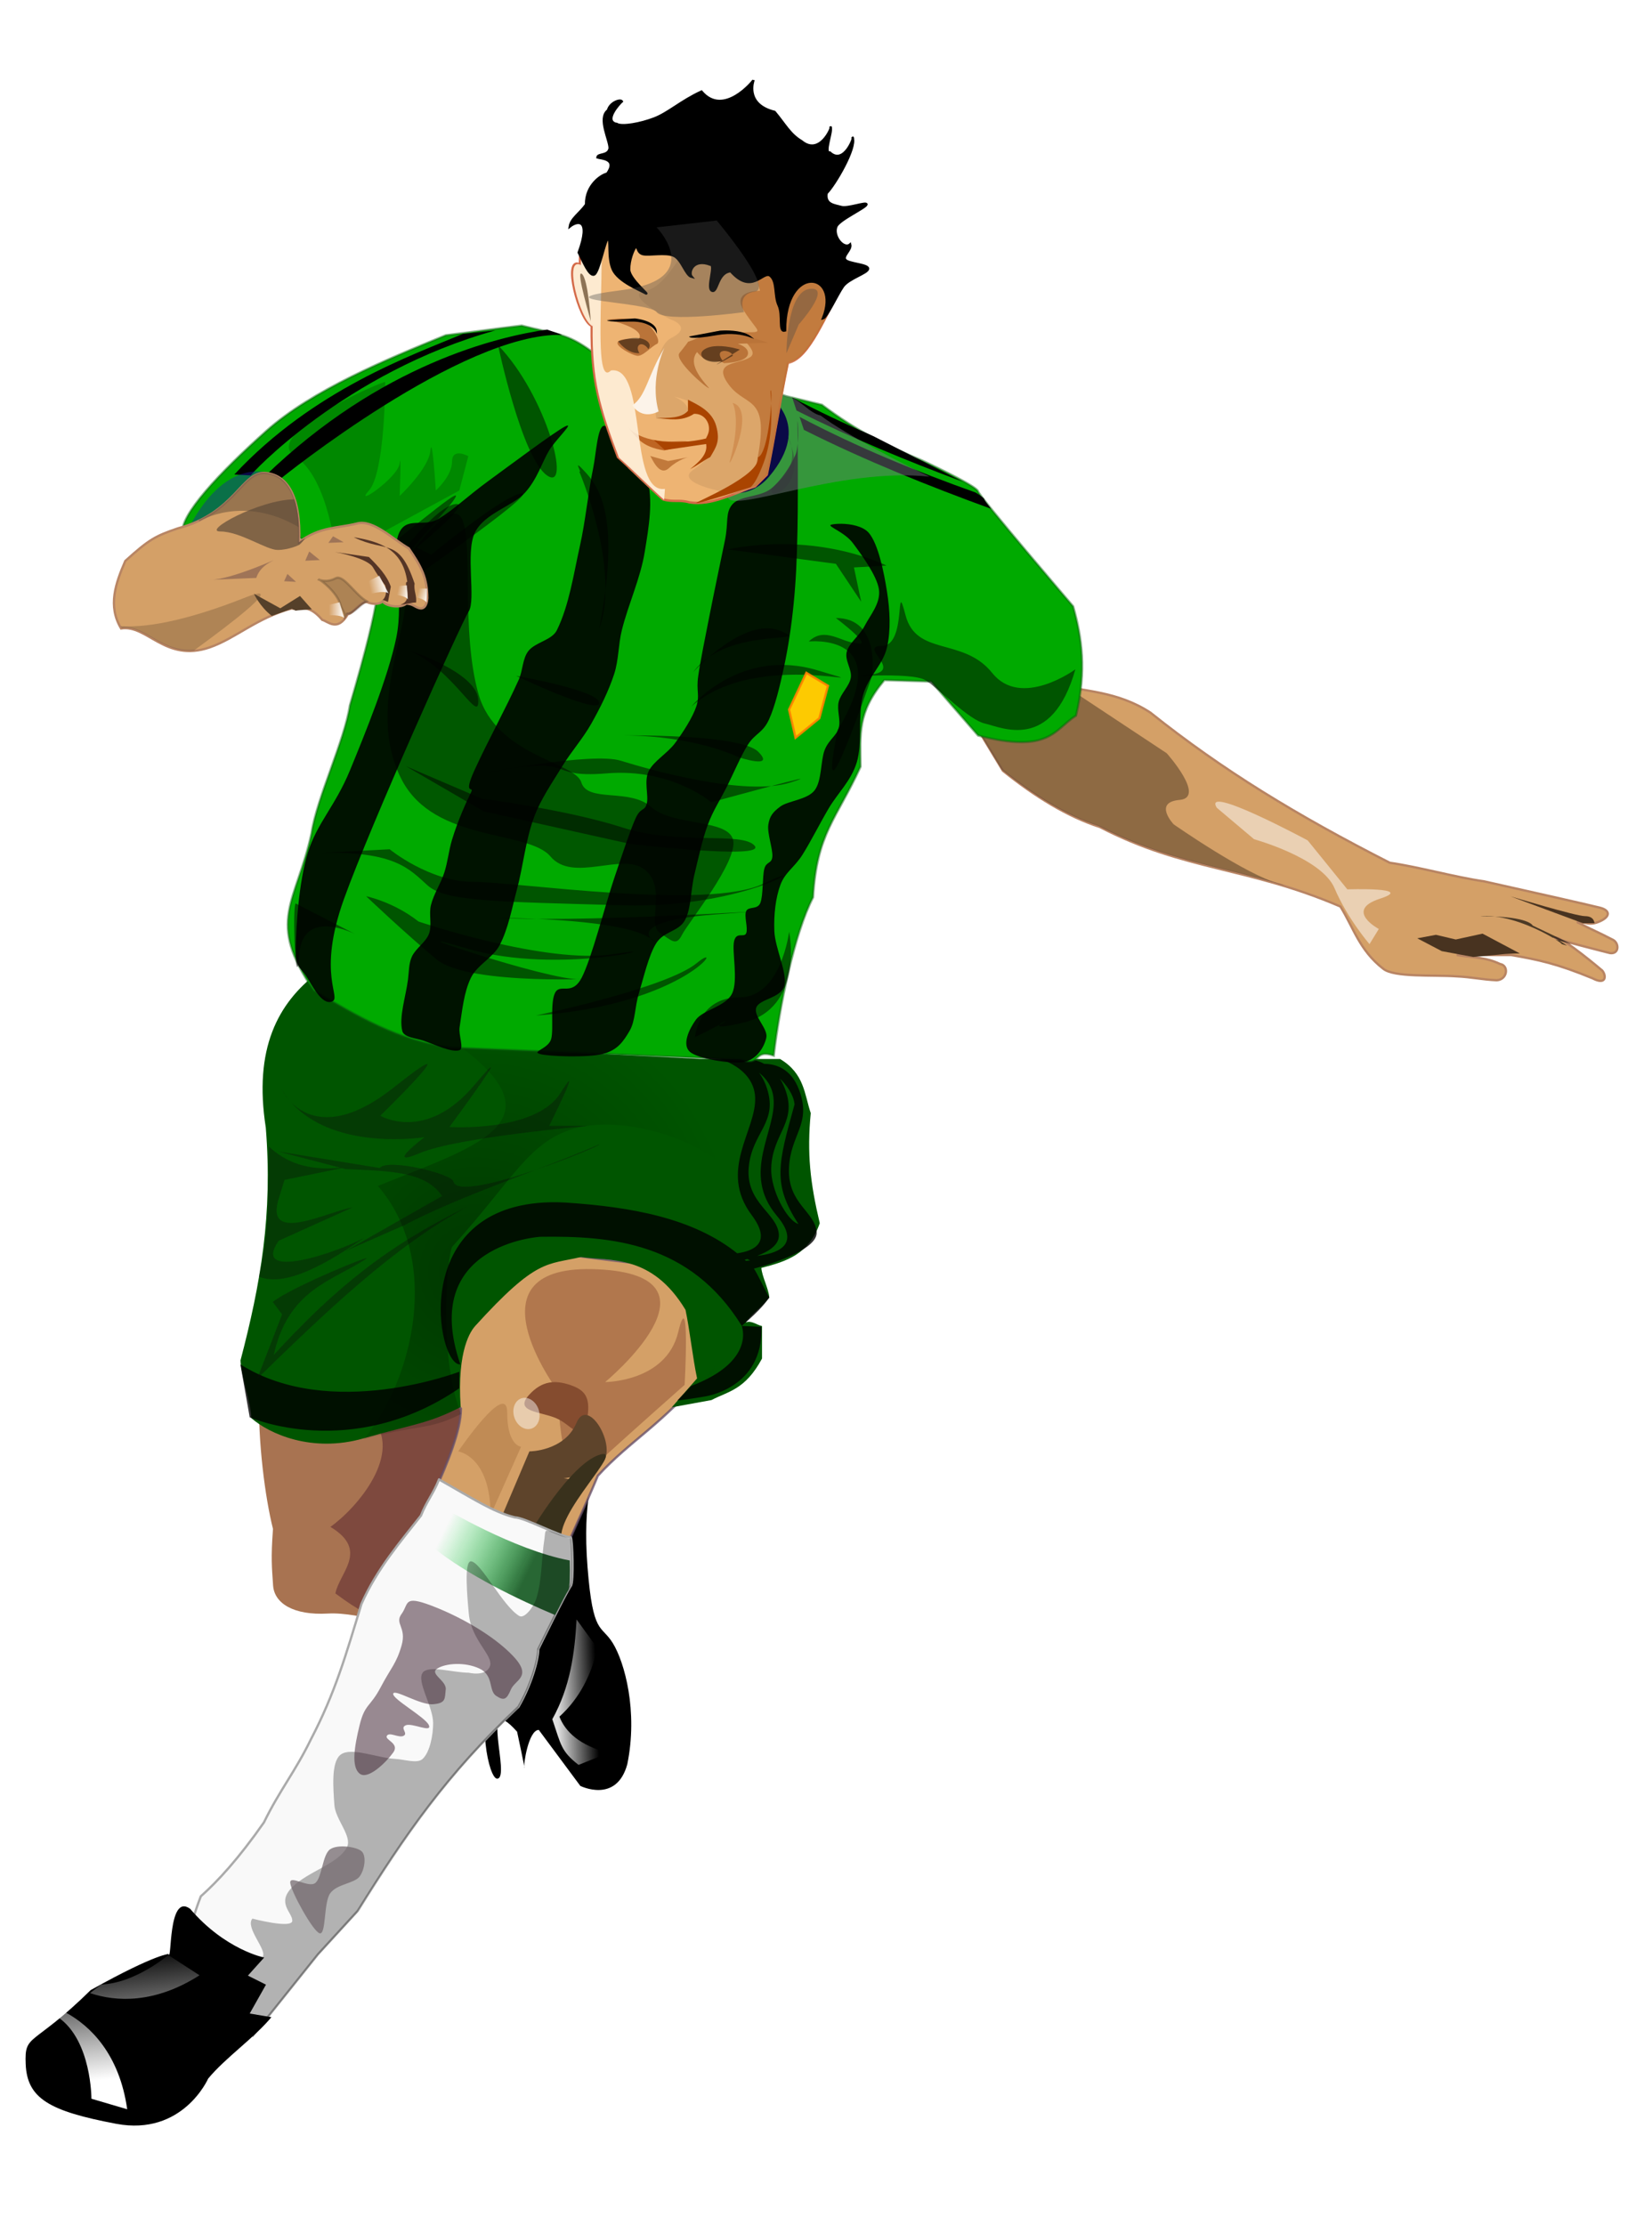 <?xml version="1.0" encoding="UTF-8" standalone="no"?>
<!-- Created with Inkscape (http://www.inkscape.org/) -->
<svg xmlns:inkscape="http://www.inkscape.org/namespaces/inkscape" xmlns:rdf="http://www.w3.org/1999/02/22-rdf-syntax-ns#" xmlns="http://www.w3.org/2000/svg" xmlns:sodipodi="http://sodipodi.sourceforge.net/DTD/sodipodi-0.dtd" xmlns:ns1="http://sozi.baierouge.fr" xmlns:cc="http://creativecommons.org/ns#" xmlns:xlink="http://www.w3.org/1999/xlink" xmlns:dc="http://purl.org/dc/elements/1.1/" id="svg2" version="1.0" viewBox="0 0 331.4 446.39" inkscape:version="0.91 r13725">
  <defs id="defs4">
    <linearGradient id="linearGradient3422">
      <stop id="stop3424" style="stop-color:#ffffff;stop-opacity:.823" offset="0"/>
      <stop id="stop3426" style="stop-color:#ffffff;stop-opacity:0" offset="1"/>
    </linearGradient>
    <filter id="filter4192" height="1.226" width="1.264" color-interpolation-filters="sRGB" y="-.113" x="-.132">
      <feGaussianBlur id="feGaussianBlur4194" stdDeviation="4.521"/>
    </filter>
    <filter id="filter9120" color-interpolation-filters="sRGB">
      <feGaussianBlur id="feGaussianBlur9122" stdDeviation="6.692"/>
    </filter>
    <filter id="filter11175" color-interpolation-filters="sRGB">
      <feGaussianBlur id="feGaussianBlur11177" stdDeviation="2.073"/>
    </filter>
    <filter id="filter6482" height="1.281" width="1.215" color-interpolation-filters="sRGB" y="-.14" x="-.107">
      <feGaussianBlur id="feGaussianBlur6484" stdDeviation="1.243"/>
    </filter>
    <filter id="filter6486" height="1.218" width="1.273" color-interpolation-filters="sRGB" y="-.109" x="-.137">
      <feGaussianBlur id="feGaussianBlur6488" stdDeviation="3.988"/>
    </filter>
    <filter id="filter6546" height="1.2" width="1.245" color-interpolation-filters="sRGB" y="-.1" x="-.122">
      <feGaussianBlur id="feGaussianBlur6548" stdDeviation="2.29"/>
    </filter>
    <filter id="filter6582" height="1.206" width="1.265" color-interpolation-filters="sRGB" y="-.103" x="-.132">
      <feGaussianBlur id="feGaussianBlur6584" stdDeviation="1.848"/>
    </filter>
    <filter id="filter6622" height="1.172" width="1.305" color-interpolation-filters="sRGB" y="-.086" x="-.153">
      <feGaussianBlur id="feGaussianBlur6624" stdDeviation="1.74"/>
    </filter>
    <filter id="filter6736" height="1.341" width="1.407" color-interpolation-filters="sRGB" y="-.17" x="-.203">
      <feGaussianBlur id="feGaussianBlur6738" stdDeviation="0.967"/>
    </filter>
    <filter id="filter4241" color-interpolation-filters="sRGB">
      <feGaussianBlur id="feGaussianBlur4243" stdDeviation="2.158"/>
    </filter>
    <filter id="filter4334" color-interpolation-filters="sRGB">
      <feGaussianBlur id="feGaussianBlur4336" stdDeviation="3.132"/>
    </filter>
    <filter id="filter4494" height="1.333" width="1.39" color-interpolation-filters="sRGB" y="-.167" x="-.195">
      <feGaussianBlur id="feGaussianBlur4496" stdDeviation="2.628"/>
    </filter>
    <filter id="filter4725" color-interpolation-filters="sRGB">
      <feGaussianBlur id="feGaussianBlur4727" stdDeviation="4.09"/>
    </filter>
    <filter id="filter4785" height="1.218" width="1.129" color-interpolation-filters="sRGB" y="-.109" x="-.065">
      <feGaussianBlur id="feGaussianBlur4787" stdDeviation="2.525"/>
    </filter>
    <filter id="filter4813" height="1.258" width="1.252" color-interpolation-filters="sRGB" y="-.129" x="-.126">
      <feGaussianBlur id="feGaussianBlur4815" stdDeviation="4.102"/>
    </filter>
    <filter id="filter6225" height="1.28" width="1.114" color-interpolation-filters="sRGB" y="-.14" x="-.057">
      <feGaussianBlur id="feGaussianBlur6227" stdDeviation="1.451"/>
    </filter>
    <filter id="filter3350" color-interpolation-filters="sRGB">
      <feGaussianBlur id="feGaussianBlur3352" stdDeviation="0.439"/>
    </filter>
    <filter id="filter3385" height="1.255" width="1.146" color-interpolation-filters="sRGB" y="-.128" x="-.073">
      <feGaussianBlur id="feGaussianBlur3387" stdDeviation="1.171"/>
    </filter>
    <filter id="filter3346" color-interpolation-filters="sRGB">
      <feGaussianBlur id="feGaussianBlur3348" stdDeviation="0.445"/>
    </filter>
    <filter id="filter3416" height="1.462" width="1.187" color-interpolation-filters="sRGB" y="-.231" x="-0.094">
      <feGaussianBlur id="feGaussianBlur3418" stdDeviation="0.71"/>
    </filter>
    <filter id="filter3507" height="1.297" width="1.101" color-interpolation-filters="sRGB" y="-.149" x="-.05">
      <feGaussianBlur id="feGaussianBlur3509" stdDeviation="1.228"/>
    </filter>
    <filter id="filter3583" color-interpolation-filters="sRGB">
      <feGaussianBlur id="feGaussianBlur3585" stdDeviation="5.549"/>
    </filter>
    <filter id="filter3908" height="1.626" width="1.142" color-interpolation-filters="sRGB" y="-.313" x="-.071">
      <feGaussianBlur id="feGaussianBlur3910" stdDeviation="1.323"/>
    </filter>
    <filter id="filter3950" height="1.216" width="1.069" color-interpolation-filters="sRGB" y="-.108" x="-.034">
      <feGaussianBlur id="feGaussianBlur3952" stdDeviation="0.524"/>
    </filter>
    <filter id="filter4013" color-interpolation-filters="sRGB">
      <feGaussianBlur id="feGaussianBlur4015" stdDeviation="2.203"/>
    </filter>
    <filter id="filter4043" color-interpolation-filters="sRGB">
      <feGaussianBlur id="feGaussianBlur4045" stdDeviation="2.17"/>
    </filter>
    <filter id="filter4466" height="1.282" width="1.417" color-interpolation-filters="sRGB" y="-.141" x="-.208">
      <feGaussianBlur id="feGaussianBlur4468" stdDeviation="1.55"/>
    </filter>
    <filter id="filter3437" color-interpolation-filters="sRGB">
      <feGaussianBlur id="feGaussianBlur3439" stdDeviation="0.574"/>
    </filter>
    <filter id="filter3467" height="1.098" width="1.467" color-interpolation-filters="sRGB" y="-.049" x="-.233">
      <feGaussianBlur id="feGaussianBlur3469" stdDeviation="0.515"/>
    </filter>
    <filter id="filter3513" height="1.138" width="1.425" color-interpolation-filters="sRGB" y="-.069" x="-.213">
      <feGaussianBlur id="feGaussianBlur3515" stdDeviation="3.427"/>
    </filter>
    <filter id="filter3547" height="1.141" width="1.642" color-interpolation-filters="sRGB" y="-.071" x="-.321">
      <feGaussianBlur id="feGaussianBlur3549" stdDeviation="0.598"/>
    </filter>
    <filter id="filter3584" color-interpolation-filters="sRGB">
      <feGaussianBlur id="feGaussianBlur3586" stdDeviation="0.959"/>
    </filter>
    <filter id="filter3682" height="1.521" width="1.236" color-interpolation-filters="sRGB" y="-.261" x="-.118">
      <feGaussianBlur id="feGaussianBlur3684" stdDeviation="0.776"/>
    </filter>
    <filter id="filter3710" height="1.144" width="1.311" color-interpolation-filters="sRGB" y="-.072" x="-.156">
      <feGaussianBlur id="feGaussianBlur3712" stdDeviation="3.331"/>
    </filter>
    <filter id="filter3723" color-interpolation-filters="sRGB">
      <feGaussianBlur id="feGaussianBlur3725" stdDeviation="1.744"/>
    </filter>
    <filter id="filter3736" color-interpolation-filters="sRGB">
      <feGaussianBlur id="feGaussianBlur3738" stdDeviation="2.138"/>
    </filter>
    <filter id="filter4822" height="2.224" width="1.825" color-interpolation-filters="sRGB" y="-.612" x="-.412">
      <feGaussianBlur id="feGaussianBlur4824" stdDeviation="14.244"/>
    </filter>
    <filter id="filter4918" height="1.247" width="1.049" color-interpolation-filters="sRGB" y="-.123" x="-.024">
      <feGaussianBlur id="feGaussianBlur4920" stdDeviation="0.519"/>
    </filter>
    <filter id="filter5435" height="1.277" width="1.199" color-interpolation-filters="sRGB" y="-.139" x="-.1">
      <feGaussianBlur id="feGaussianBlur5437" stdDeviation="3.071"/>
    </filter>
    <linearGradient id="linearGradient5737" y2="764.63" gradientUnits="userSpaceOnUse" x2="281.91" y1="765.28" x1="264.45">
      <stop id="stop4185" style="stop-color:#ffffff;stop-opacity:.875" offset="0"/>
      <stop id="stop4187" style="stop-color:#ffffff;stop-opacity:0" offset="1"/>
    </linearGradient>
    <linearGradient id="linearGradient5741" y2="868.88" gradientUnits="userSpaceOnUse" x2="59.904" y1="923.34" x1="66.24">
      <stop id="stop4428" style="stop-color:#ffffff" offset="0"/>
      <stop id="stop4430" style="stop-color:#ffffff;stop-opacity:0" offset="1"/>
    </linearGradient>
    <radialGradient id="radialGradient5743" gradientUnits="userSpaceOnUse" cy="572.42" cx="241.06" gradientTransform="matrix(1.11 .326 -.346 1.179 158.36 -182.58)" r="99.346">
      <stop id="stop11182" style="stop-color:#000000" offset="0"/>
      <stop id="stop11184" style="stop-color:#000000;stop-opacity:0" offset="1"/>
    </radialGradient>
    <linearGradient id="linearGradient5745" y2="278.55" xlink:href="#linearGradient3422" gradientUnits="userSpaceOnUse" x2="198.03" y1="279.38" x1="202.09"/>
    <linearGradient id="linearGradient5747" y2="278.55" xlink:href="#linearGradient3422" gradientUnits="userSpaceOnUse" x2="198.03" gradientTransform="matrix(1.331 -.547 .566 1.286 -235.27 27.464)" y1="279.38" x1="202.09"/>
    <linearGradient id="linearGradient5749" y2="278.55" xlink:href="#linearGradient3422" gradientUnits="userSpaceOnUse" x2="198.03" gradientTransform="matrix(1.287 -.202 .249 1.126 -156.13 13.409)" y1="279.38" x1="202.09"/>
    <linearGradient id="linearGradient5751" y2="278.55" xlink:href="#linearGradient3422" gradientUnits="userSpaceOnUse" x2="198.03" gradientTransform="matrix(.995 .101 -.101 .995 37.78 -17.605)" y1="279.38" x1="202.09"/>
    <linearGradient id="linearGradient4182" y2="683.72" gradientUnits="userSpaceOnUse" x2="215.2" gradientTransform="matrix(.461 0 0 .461 -10.068 -8.379)" y1="701.66" x1="252.07">
      <stop id="stop4447" style="stop-color:#286734" offset="0"/>
      <stop id="stop4449" style="stop-color:#00de2f;stop-opacity:0" offset="1"/>
    </linearGradient>
  </defs>
  <g id="g4047" style="fill-rule:evenodd" transform="matrix(.461 0 0 .461 -10.068 -8.379)">
    <path id="path3170" style="stroke:#b88463;stroke-width:1px;fill:#d4a067" d="m478.52 315.59c14.63 3.49 29.26 3.11 43.89 12.66 31.55 25.16 63.65 44.69 104.19 65.35 12.1 1.69 28.87 6.38 40.97 8.07 17.72 3.94 46.32 10.41 50.49 11.48 4.49 1.15 4.6 3.86 0 5.91-4.59 2.05-5.76 0.33-9.98 0.33 6.47 3.38 9.26 4.42 15.73 7.79 2.66 1.46 2.65 6.26-1.38 5.72 0 0-27.01-6.75-23.63-6.75 3.37 0 20.25 14.34 20.25 14.34 1.85 2.19 1.82 6.57-4.22 3.38-15.49-6.39-23.63-8.09-35.44-10.13h-23.64c8.38 1.27 12.8 1.04 18.8 3.89 3.99 0.63 3.31 6.79-1.39 7.09-6.47-0.28-10.94-1.41-17.41-1.69-10.26-0.73-27.41 0.55-32.07-3.38-10.28-7.98-12.88-17.88-18.56-27.01-40.71-17.48-67.58-15.41-104.65-34.6-14.07-4.54-28.14-13.18-42.2-24.47-6.47-10.69-12.94-21.38-19.41-32.07 13.22-1.97 26.44-3.94 39.66-5.91z"/>
    <path id="path3825" style="opacity:.7;fill:#120e09" d="m668.92 416.74c-1-0.02-1.98 0.03-2.94 0.12 2.39-0.01 4.49 0.04 6.41 0.13-1.17-0.14-2.33-0.24-3.47-0.25zm3.47 0.25c9.6 1.13 19.65 5.99 25.06 9.18 0.65 0.07 1.69 0.56 2.97 1.32 1.43 0.42 3.18 0.88 5.09 1.4-5.56-2.66-11.15-5.3-16.72-7.97 0 0-1.15-3.26-16.4-3.93zm28.03 10.5c-0.65-0.19-1.27-0.38-1.75-0.53 1.75 1.09 2.81 1.87 2.81 2.06 0.75 0.21 1.5 0.44 2.25 0.65-1.2-0.84-2.32-1.6-3.31-2.18z"/>
    <path id="path3830" style="filter:url(#filter3908);fill:#483320" d="m683.21 433.06-16.23-8.62-11.67 2.54-8.62-2.03-8.12 1.52 10.65 5.58 13.7 2.54 11.16-1.02s3.55-0.51 9.13-0.51z"/>
    <path id="path3912" style="filter:url(#filter3950);fill:#483320" d="m710.59 419.88-31.44-11.67s28.4 8.62 32.46 8.62 4.06 3.05 4.06 3.05h-5.08z"/>
    <path id="path3956" style="opacity:.7;filter:url(#filter4013);fill:#483320" d="m465.16 317.13c-8.7 1.29-17.42 2.61-26.12 3.9 0.03 0.63 0.03 0.62 0.06 1.35 6.22 10.27 12.47 20.53 18.69 30.81 14.06 11.29 28.12 19.92 42.19 24.47 29.31 15.17 52.28 17.08 80.72 25.84-0.61-0.31-1.27-0.57-1.97-0.75-14.21-3.55-46.16-25.87-46.16-25.87s-9.1-9.62 2.56-10.63c11.67-1.01-5.59-20.31-5.59-20.31l-39.06-25.85-25.32-2.96z"/>
    <path id="path4017" style="filter:url(#filter4043);fill-opacity:.5;fill:#ffffff" d="m551.33 369.66 16.23 13.7s29.42 8.11 35 21.3 15.22 24.35 15.22 24.35l4.05-6.6s-15.21-8.11 0.51-13.18c15.72-5.08-14.2-4.06-14.2-4.06l-17.25-21.3s-46.15-24.86-39.56-14.21z"/>
  </g>
  <g id="g7103" style="fill-rule:evenodd" transform="matrix(.461 0 0 .461 -10.068 -8.379)">
    <path id="path3173" style="fill:#a87351" d="m134.55 624.78c-0.49 21 2.64 44.99 6.08 58.69-0.96 12.82-0.48 16.64 0.04 24.55s9.01 13.11 23.84 12.27c14.83-0.83 33.56 8.18 56.49 4.13 10.46-32.72 20.48-78.19 30.93-110.91-18.21-7.08-36.43-14.16-54.64-21.25-20.91 11.14-41.82 21.39-62.74 32.52z"/>
    <path id="path3176" style="filter:url(#filter4192);fill-opacity:.444;fill:#491527" d="m183.7 635.31c13.78 15.13-6.24 38.85-18.09 47.27 17.01 10.2 3.85 19.96 2.18 28.96 23.01 16.95 12.15 3.21 17.21 3.79 0 0 25.97 0 25.97-1.46s30.06-93.66 28.6-93.66-60.4 4.66-60.4 6.12 12.41 6.94 4.53 8.98z"/>
  </g>
  <g id="g5835" style="fill-rule:evenodd" transform="matrix(.461 0 0 .461 -10.068 -8.379)">
    <path id="path2197" d="m274.37 795.29s15.72 7.86 20.44-9.44c4.72-23.08-1.18-44.37-6.29-52.67s-8.65-3.14-11.01-33.02c-2.35-29.87 3.15-41.66 3.15-41.66l-44.03 90.41c-7.79 17.18-2.03 43.43 1.58 43.23 6.13-0.32-8.23-39.31 8.64-20.44 0 0 3.63 16.85 3.15 15.73-0.49-1.12 1.82-16.51 6.29-16.51l18.08 24.37z"/>
    <path id="path3212" style="fill:url(#linearGradient5737)" d="m286.56 780.97c-12.64-3.48-18.61-9.12-21.29-15.81 8.51-7.73 13.86-17.8 16.5-29.89-3.01-4.13-6.02-8.26-9.02-12.39-0.85 14.73-2.75 29.35-10.58 43.39 3.83 11.2 3.71 13.83 11.43 19.88 4.32-1.72 8.64-3.45 12.96-5.18z"/>
  </g>
  <g id="g6745" transform="matrix(.461 0 0 .461 -10.068 -8.379)">
    <path id="path9730" style="fill-rule:evenodd;stroke:#654e6a;stroke-width:1px;stroke-opacity:.758;fill:#d4a067" d="m211.32 666.5c5.14-11.66 11.05-25.62 11.11-35.36-5.59-4.96-2.58-25.05 1.42-43.88 16.76-11.26 21.74-13.09 38.5-24.36 15.98 3.15 37.43 4.46 53.41 7.61 6.29 14.92 11.43 26.53 12.85 45.11-18.39 22.4-32.48 29.26-46.62 44.71-5.5 13.36-14.14 31.43-19.64 44.79-17.02-8.91-34.01-29.72-51.03-38.62z"/>
    <path id="path5435" style="filter:url(#filter6486);fill-rule:evenodd;fill:#a26843;fill-opacity:.708" d="m264.67 623.58s-41.83-55.91 17.29-53.09c59.13 2.81 3.22 49.07 3.22 49.07s26.55 0 31.78-21.72 2.81 22.93 2.81 22.93-20.51 18.1-38.21 34.19-16.49-30.98-16.89-31.38z"/>
    <path id="path5439" style="filter:url(#filter6622);fill-rule:evenodd;fill:#c08b55" d="m235.31 677.48 13.27-29.76s-6.03-0.41-6.03-14.89-21.32 16.9-21.32 16.9 14.08 2.01 14.08 27.75z"/>
    <path id="path5432" style="filter:url(#filter6482);fill:#854c2f" d="m276.77 632.54c0 10.11-5.13 4.32-12.79 4.32s-18.12 4.68-14.75-4.84c2.74-7.76 7.78-10.33 14.84-10.85 7.63-0.57 10.47 2.21 12.7 11.37z" transform="matrix(.921 .389 -.389 .921 268.44 -53.967)"/>
    <path id="path5430" style="filter:url(#filter6546);fill-rule:evenodd;fill:#5e442b" d="m240.94 676.27 11.26-26.54s15.28 0 20.51-12.47 19.31 12.87 10.06 18.5-15.69 5.63-15.69 5.63 14.48 1.61 3.22 7.24-19.71 20.11-19.71 20.11l-9.65-12.47z"/>
    <path id="path5437" style="filter:url(#filter6582);fill-rule:evenodd;fill:#39311c" d="m252.03 686.3c0.5-1.64 18-30.96 30.57-35.06 12.57-4.11-20.2 25.9-16.27 38.05 3.92 12.15-14.97-3.75-14.3-2.99z"/>
    <path id="path6658" style="opacity:.676;filter:url(#filter6736);fill:#ffffff" d="m256.44 633.05a5.545 6.931 0 1 1 -11.09 0 5.545 6.931 0 1 1 11.09 0z" transform="matrix(.948 -.319 .319 .948 -188.86 113.13)"/>
  </g>
  <path id="path9728" style="fill-rule:evenodd;stroke:#aaaaaa;stroke-width:.461px;fill:#f9f9f9" d="m88.069 296.78c-1.087 2.778-2.534 4.464-3.621 7.242-3.861 4.948-8.809 10.619-11.946 17.738-3.091 10.159-5.28 17.871-10.136 27.15-3.156 6.496-6.243 10.159-9.412 16.65-5.128 7.33-9.251 11.794-12.67 14.84-1.327 3.382-1.93 6.035-3.257 9.412 4.589 6.155 9.173 12.31 13.757 18.461 4.345-5.427 8.689-10.859 13.034-16.286 2.654-2.898 5.307-5.796 7.961-8.689 9.62-15.411 17.848-27.394 32.218-40.907 2.534-4.345 3.981-9.412 3.981-11.582 0 0 5.639-11.518 6.519-12.67 0.622-0.825 0.318-9.454 0-9.772-1.93 0-9.293-3.985-11.223-3.985-4.446-1.119-8.339-3.736-15.204-7.602z"/>
  <path id="path4439" style="fill-rule:evenodd;fill:url(#linearGradient4182)" d="m89.027 302.49-2.304 7.804c7.09 5.727 17.401 10.629 24.621 13.679 1.179-2.322 2.29-4.473 2.635-4.925 0.355-0.47 0.392-3.46 0.313-6.017-11.205-2.106-25.266-10.541-25.266-10.541z"/>
  <path id="path4268" style="filter:url(#filter4334);fill-rule:evenodd;fill-opacity:.287" d="m259.82 684.19c-0.92-0.14-0.85 2.17-1.03 3.31-1.39 8.81-1.02 18.4-3.66 26.54-1.02 3.14-4.99 8.66-7.31 7.31-7.13-4.14-16.78-23.61-21.03-23.78-3.07-0.13-1.63 15.32-0.94 22.87 1.05 11.5 10.98 18.27 9.16 22.85-1.83 4.57-9.16 2.75-9.16 2.75-6.7 0-17.65-3.46-20.09 0-2.73 3.85 4.56 14.68 4.56 21.93 0 5.25-1.4 12.57-4.56 15.57-2.33 2.19-7.95 0.2-11.91 0-7.94-0.41-19.2-5.32-23.78-1.85-4.25 3.22-3.21 14.74-2.72 21.94 0.42 6.22 7.87 13.63 5.47 18.31-3.7 7.22-16.9 10.53-23.78 17.38-6.99 6.94 0 10.96 0 14.62s-17.38-0.9-17.38-0.9c-3.19 3.88 6.16 13.31 4.6 16.43-3.63 7.27-14.7 13.45-15.57 20.22-0.63 4.92 7.38 9.9 11.07 14.85 9.42-11.79 18.85-23.59 28.28-35.38 5.76-6.29 11.52-12.56 17.28-18.84 20.88-33.45 38.75-59.46 69.94-88.78 5.5-9.43 8.65-20.45 8.65-25.16 0 0 12.23-25 14.13-27.5 1.35-1.79 0.69-20.53 0-21.22-1.83 0-6.46-2.87-10.22-3.47z" transform="matrix(.461 0 0 .461 -10.068 -8.379)"/>
  <path id="path4191" style="filter:url(#filter4241);fill-rule:evenodd;fill:#331625;fill-opacity:.489" d="m244.15 753.35c1.82-4.34 9.6-5.48 0.91-14.63-8.69-9.14-23.55-17.37-35.66-21.94-12.12-4.58-9.6-0.69-12.8 3.65-3.2 4.35 2.28 5.72 0 13.72-2.29 8-4.58 9.6-9.15 18.29-4.57 8.68-6.86 7.08-9.14 16.46-2.29 9.37-3.66 18.06 0 21.03s11.66-5.03 14.63-9.15c2.97-4.11-3.89-5.48-2.74-7.31 1.14-1.83 5.25 1.14 7.31 0s-1.83-3.43 0.92-4.57c2.74-1.15 11.43 3.43 10.05 0-1.37-3.43-16-11.43-15.54-13.72 0.46-2.28 11.66 5.03 17.37 4.57 5.72-0.45 5.03-2.51 5.49-6.4 0.46-3.88-7.32-6.86-3.66-9.14 3.66-2.29 11.89-2.97 18.29 0s3.89 9.6 7.31 11.89c3.43 2.28 4.58 1.6 6.41-2.75z" transform="matrix(.461 0 0 .461 -10.068 -8.379)"/>
  <path id="path4343" style="filter:url(#filter4494);fill-rule:evenodd;fill:#73686e;fill-opacity:.742" d="m160.93 859.42c-2.89-0.76-12.49-18.28-12.8-21.94-0.3-3.66 8.08 2.44 10.98 0 2.89-2.44 3.04-12.35 6.4-14.63 3.35-2.29 11.58-1.07 13.71 0.91 2.14 1.98 1.37 7.93-0.91 10.97-2.29 3.05-9.91 3.2-12.8 7.32-2.9 4.11-1.68 18.14-4.58 17.37z" transform="matrix(.461 0 0 .461 -10.068 -8.379)"/>
  <g id="g4264" style="fill-rule:evenodd" transform="matrix(.461 0 0 .461 -10.068 -8.379)">
    <path id="path4141" d="m33.019 916.36c0.637 14.93 10.22 20.44 39.308 25.94 29.083 5.5 40.093-19.65 40.093-19.65 7.6-9.18 19.92-17.56 27.52-26.73-3.15-0.53-6.29-1.05-9.44-1.58 2.36-4.19 4.72-8.38 7.08-12.57l-7.86-3.93c2.35-2.63 4.71-5.25 7.07-7.87-0.03 0.03-17.08-3.43-32.23-21.22-9.732-7.08-7.867 23.83-9.435 19.65 0.525 0.11-4.595-0.6-33.805 15.72-25.502 25.09-28.883 18.62-28.301 32.24z"/>
    <path id="path4415" style="fill:url(#linearGradient5741)" d="m95.031 868.88s-14.324 12.31-29.219 12.81l-4.781 3.75c11.325 3.83 28.212 4.66 47.629-7.75l-13.629-8.81zm-44.687 24.96-2.938 2.32c14.285 10.15 14.219 35.25 14.219 35.25l15.563 4.59c-3.391-24.12-16.175-36.43-26.844-42.16z"/>
  </g>
  <path id="path9751" style="fill-rule:evenodd;fill:#005500" d="m63.817 195.06c-8.132 6.164-12.955 15.342-10.5 31.131 1.396 17.401-1.004 31.19-5.068 46.698 0.12 3.257 2.05 8.325 2.17 11.582 3.584 3.147 12.158 7.03 22.488 4.068 10.334-2.962 12.868-2.907 19.507-6.284-0.783-11.642 2.138-15.383 2.893-16.245 12.425-13.688 14.379-12.223 21.239-13.858 5.842 0.875 14.19-0.64 20.972 10.601 0.843 3.981 1.47 9.772 2.317 13.752-1.691 1.93-3.382 3.861-5.068 5.791 2.654-0.479 5.307-0.963 7.961-1.447 3.377-1.774 6.759-2.032 10.136-8.325v-6.514c-1.087-0.244-2.17-1.207-3.257-0.723 1.087-1.691 3.621-3.382 4.704-5.068-0.12-1.691-1.46-4.188-1.58-5.879 5.188-1.327 9.564-2.787 11.716-8.966-1.917-8.086-2.585-13.997-1.806-22.082-1.281-3.81-1.272-7.947-6.155-10.859h-15.927c-16.051-0.843-32.098-1.686-48.145-2.534-9.532-4.948-19.064-9.892-28.597-14.84z"/>
  <path id="path8080" style="opacity:.807;fill-rule:evenodd;fill:#000000" d="m144.73 211.74c-1.198-0.018-2.032 0.147-2.101 0.143 0 0 8.556 1.622 8.855 8.238 0.299 6.616-7.45 14.586-0.691 23.625 4.105 5.492 0.53 7.183-2.912 7.662-8.841-7.077-21.188-9.306-34.508-10.182-1.004-0.051-1.967-0.074-2.893-0.055-28.772 0.548-22.833 32.927-18.129 32.522-8.325-24.146 16.024-25.597 16.024-25.597 14.324-0.212 30.109 1.159 40.429 17.87 4.079-3.516 4.702-4.645 5.55-5.686-0.479-0.599-2.612-5.241-3.132-5.793 1.949-0.511 12.937-3.584 12.601-7.358-0.373-4.128-5.745-5.653-5.556-12.61 0.184-6.961 4.635-8.924 2.041-15.881-1.635-4.395-4.819-5.22-6.998-5.238-1.788-0.958-3.695-1.152-5.137-1.11-1.244-0.415-2.465-0.534-3.442-0.548zm7.546 3.455c1.456 1.152 2.654 2.783 2.893 5.068 0.682 6.588-6.593 14.996 0.673 23.625 5.091 6.04-0.276 7.625-3.958 8.035 2.313-0.862 4.46-2.198 4.363-4.22-0.203-4.331-6.694-6.303-6.045-13.545 0.645-7.242 6.206-8.975 3.455-16.415-0.378-1.009-0.848-1.843-1.382-2.548zm4.202 1.179c1.101 1.092 2.727 3.098 2.911 5.167-3.336 12.021-4.443 15.941 0.768 23.985-2.333-0.694-5.586-6.877-5.448-11.184 0.226-7.266 5.685-9.302 2.502-16.567-0.221-0.511-0.47-0.977-0.733-1.401zm-6.538 36.185 0.521 0.272c-0.332 0.046-0.544 0.069-0.806 0.101-0.087-0.083-0.17-0.166-0.263-0.244 0.189-0.046 0.355-0.078 0.548-0.129zm-1.155 13.424s2.943 7.087-10.16 12.044c-0.935 1.023-1.875 2.022-2.751 2.921 2.474-0.276 5.4-0.792 5.4-0.792s11.886-1.508 11.471-13.997zm-100.56 7.709 1.871 10.624s20.391 8.952 42.04-5.828v-3.326s-25.8 9.979-43.911-1.47z"/>
  <path id="path8076" style="opacity:0.59;filter:url(#filter11175);fill-rule:evenodd;fill:#0c0c0c" d="m207.53 481.19c-1.13 0.18-5.28 2.97-14.28 10.12-24.74 19.66-38.52 12.77-44.72 6.53 19.03 21.51 58.03 15.16 58.03 15.16s-18.24 13.81-1.97 6.91c16.27-6.91 73.47-11.82 73.47-11.82h-17.25s15.75-31.56 4.91-14.31c-10.85 17.26-48.31 14.78-48.31 14.78s32.04-43.36 10.84-18.22c-21.2 25.15-40.91 13.32-40.91 13.32s23.59-23.03 20.19-22.47zm-63.09 11.12s1.1 2.27 3.47 4.85c-1.26-1.49-2.42-3.09-3.47-4.85zm138.4 23.72c-9.05 3.93-18.42 7.55-27.81 11.16 14.48-4.92 27.83-10.56 27.81-11.16zm-27.81 11.16c-16.67 5.66-34.81 10.35-35.87 5.09-0.68-3.35-28.62-10.22-32.1-5.87-14.76-2.41-29.52-4.81-44.28-7.22 9.07 2.37 18.15 4.75 27.22 7.12-14.49 1.42-23.96-2.52-31.19-9.28-0.29 18.88 0.35 37.78-4.34 56.66 12.27 5.08 31.84-7.24 45.84-16.88-12.4 6.67-49.39 18.96-37.19 1.25 10.72-4.83 21.44-9.66 32.16-14.5-10.72 1.69-38.46 16.42-32.16-3.78 0.85-2.73 1.7-5.45 2.54-8.19 8.33-1.7 16.64-3.42 24.96-5.12 0.52 0.13 1.03 0.27 1.54 0.41 16.66 0.86 34.63 0.43 42.03 11.74-14.01 7.99-28.03 15.96-42.03 23.94 8.58-3.76 17.16-7.54 25.75-11.31 17.29-9.02 37.25-16.42 57.12-24.06zm-29.56 15.93c-34.98 16.97-57.93 35.62-84.5 64.63 6.32-28.47 25.32-32.07 39.78-41.56 6.04-3.57-31.96 11.89-40.22 18.5l4.06 5.43-10.84 28c29.81-29.02 59.57-57.71 91.72-75z" transform="matrix(.461 0 0 .461 -10.068 -8.379)"/>
  <path id="path9078" style="opacity:.589;filter:url(#filter9120);fill-rule:evenodd;fill:url(#radialGradient5743)" d="m186.27 534.22c27.85 32.21 15.39 84.51-6.17 110.25 22.43-6.43 27.93-3.66 42.34-11-10.31-26.49-5.67-71-3.77-72.84 26.97-29.71 33.46-46.51 54.57-51.77 21.53-5.36 60.96 5.48 75.68 29.88 14.25 26.02-8.84 71.91-24.61 82.26-3.67 4.19-6.28 5.73-9.94 9.92 5.76-1.04 11.52-2.09 17.28-3.14 7.33-3.85 14.67-4.41 22-18.07v-14.14c-2.36-0.53-4.71-2.62-7.07-1.57 2.36-3.67 7.86-7.34 10.21-11-0.26-3.67-3.17-9.09-3.43-12.76 11.26-2.88 20.76-6.05 25.43-19.46-4.16-17.55-5.61-30.38-3.92-47.93-2.78-8.27-2.76-17.25-13.36-23.57h-34.57c-34.84-1.83-69.67-3.66-104.5-5.5 44.07 33.12 4.96 43.71-36.17 60.44z" transform="matrix(.461 0 0 .461 -10.068 -8.379)"/>
  <path id="path9757" style="fill-rule:evenodd;stroke:#0a600e;stroke-width:.463px;stroke-opacity:0.47;fill:#00aa00" d="m36.643 107.05c-0.742-3.607 7.515-12.316 16.742-20.556 9.226-8.24 24.162-14.382 36.048-19.247 4.838-0.567 10.363-1.366 15.205-1.933 7.109 1.806 8.901 1.424 14.061 5.178 13.098 4.368 25.968 4.634 39.067 8.997 2.373 0.571 4.745 1.138 7.118 1.709 7.242 5.501 13.66 8.528 19.931 11.103 0 0 11.103 5.128 11.389 6.266 0.286 1.138 19.078 23.063 19.078 23.063 1.728 6.155 2.741 12.845 0.571 21.925-4.354 2.727-5.169 7.703-19.65 3.985-3.133-3.607-6.261-7.215-9.394-10.822-3.133-0.092-6.266-0.189-9.399-0.281-5.482 6.547-4.809 10.815-4.781 17.366-4.843 10.557-8.779 13.367-9.521 26.207-3.759 7.21-6.752 21.915-7.89 31.751-4.142-1.41-2.451 2.213-6.593 0.803-19.359-0.811-38.718-1.626-58.078-2.437-10.495-1.221-19.018-6.39-27.597-11.444-9.693-14.01-3.493-17.54-0.453-31.555 1.046-7.021 6.644-18.6 7.69-25.625 13.264-45.047-1.261-17.19 0.162-20.32-14.116-24.898-15.324-9.71-33.714-14.13z"/>
  <path id="path4651" style="filter:url(#filter4813);fill-rule:evenodd;fill-opacity:.202" d="m189.46 184.44s0 39.31-7.07 47.17c-7.08 7.86 12.58-5.5 13.36-11.79 0.79-6.29 0 14.15 0 14.15s12.58-11.79 13.37-19.65c0.78-7.86 2.36 17.29 2.36 17.29s7.07-6.29 7.07-12.58c0-6.28 7.08-2.35 7.08-2.35l-3.93 14.93-53.46 29.09s-3.15-34.59-18.08-44.02c-14.94-9.44 38.52-33.02 39.3-32.24z" transform="matrix(.461 0 0 .461 -10.068 -8.379)"/>
  <path id="path4653" style="filter:url(#filter4785);fill-rule:evenodd;fill-opacity:.5" d="m489.78 309.44s-23.59 17.3-36.17 1.58c-12.58-15.73-33.02-7.08-37.73-25.16-4.72-18.08 0.78 13.36-10.22 13.36-11.01 0 10.22 11.01-5.51 12.58-15.72 1.57 18.09-1.57 24.38 2.36 6.28 3.93 18.86 17.3 25.94 18.87 7.07 1.57 29.09 12.58 39.31-23.59z" transform="matrix(.461 0 0 .461 -10.068 -8.379)"/>
  <path id="path4817" style="fill-rule:evenodd;fill:#000000;fill-opacity:.888" d="m159.99 84.469c-0.01 0.032-0.023 0.207-0.014 0.576 0.018 0.668 0.032 2.082 0.046 3.861 0.161-1.967 0.028-4.225-0.032-4.437zm-46.113 0.894c-0.083-0.009-0.235 0.046-0.488 0.17-2.018 1.009-11.099 7.795-15.333 10.887-4.239 3.091-7.067 5.856-10.094 7.671-3.027 1.82-6.648-0.742-8.062 3.225-1.41 3.971 1.212 12.711-0.401 20.576-1.617 7.869-6.33 19.428-9.288 26.62-2.958 7.196-6.648 10.629-8.463 16.544-1.82 5.916-2.354 14.858-2.423 18.958-0.065 4.105 0.806 3.847 2.018 5.662 1.212 1.815 3.156 6.031 5.243 5.238 2.082-0.788-3.11-5.211 2.414-20.576 5.529-15.36 23.547-55.383 25.026-57.686 1.479-2.304-0.673-11.771 1.207-15.738 1.884-3.967 7.593-5.321 10.08-8.076 2.488-2.755 3.492-6.247 4.838-8.468 1.175-1.94 4.312-4.957 3.727-5.008zm7.284 0.055c-1.304 0.115-1.589 5.667-2.156 8.427-1.073 5.192-1.52 10.527-2.681 15.706-1.267 5.676-2.156 11.873-4.607 16.858-0.995 2.036-4.363 2.409-5.74 4.206-1.175 1.525-1.087 3.907-1.917 5.745-2.746 6.077-6.035 11.937-8.813 18.009-2.548 5.579 0.005 3.059-0.76 4.593-0.769 1.53-2.617 5.515-3.833 9.574-0.636 2.133-0.839 4.395-1.525 6.505-0.719 2.23-2.115 4.262-2.677 6.51-0.461 1.838 0.249 4.017-0.387 5.745-0.64 1.723-2.667 2.916-3.442 4.607-0.631 1.373-0.581 3.05-0.779 4.593-0.442 3.437-1.843 7.51-1.138 10.334 0.313 1.258 2.746 1.433 4.206 1.917 2.368 0.792 5.777 2.469 7.284 1.917 0.921-0.341-0.24-3.087 0-4.593 0.53-3.345 0.839-6.994 2.29-9.965 1.23-2.52 4.432-3.994 5.745-6.505 1.751-3.363 2.446-7.376 3.455-11.117 1.29-4.81 1.728-9.905 3.442-14.54 1.35-3.663 3.686-6.994 5.74-10.352 1.774-2.893 4.087-5.469 5.745-8.422 1.788-3.174 3.469-6.514 4.593-9.961 0.917-2.81 0.82-5.911 1.539-8.8 1.322-5.284 3.727-10.366 4.593-15.706 0.792-4.874 1.806-10.495 0.392-14.946-1.267-3.971-6.279-9.951-8.44-10.338-0.041-0.005-0.083 0-0.129 0zm38.861 3.515c-0.074 0.875-0.193 1.686-0.419 2.23-0.894 2.17-2.875 5.238-4.98 6.897-2.106 1.659-6.128 1.345-7.662 3.068-1.53 1.723-0.774 3.566-1.539 7.27-0.765 3.7-2.175 10.412-3.068 14.946-0.894 4.529-1.843 9.187-2.285 12.25-0.447 3.064 0.373 3.898-0.392 6.132-0.765 2.235-2.608 5.1-4.202 7.27-1.599 2.17-4.414 3.704-5.372 5.745-0.958 2.046 0.074 4.911-0.373 6.51-0.447 1.594-1.221 0.576-2.304 3.064-1.087 2.493-2.433 6.584-4.22 11.877-1.788 5.298-4.529 16.084-6.505 19.912-1.981 3.833-4.335 1.027-5.358 3.068s-0.253 7.141-0.76 9.187c-0.511 2.041-4.031 2.557-2.304 3.064 1.723 0.511 9.638 0.769 12.637 0 2.999-0.765 4.146-2.548 5.358-4.593 1.212-2.041 1.018-4.722 1.912-7.657s1.926-7.537 3.455-9.961c1.534-2.428 4.469-2.299 5.745-4.593 1.276-2.299 1.152-5.994 1.917-9.187 0.765-3.193 1.594-7.026 2.677-9.965 1.087-2.935 2.488-4.976 3.829-7.657 1.341-2.681 2.815-6.187 4.22-8.422s2.99-2.364 4.202-4.985c1.216-2.617 2.239-6.828 3.068-10.725 0.829-3.893 1.47-8.109 1.917-12.637 0.447-4.533 0.636-8.556 0.76-14.559 0.097-4.423 0.083-12.536 0.046-17.549zm8.781 16.139c-1.101-0.018-1.972 0.106-2.175 0.23-0.539 0.336 2.833 1.474 4.45 3.626 1.613 2.156 4.838 6.533 5.238 9.288 0.405 2.755-1.746 5.174-2.82 7.256-1.078 2.087-3.16 3.492-3.63 5.243-0.47 1.746 1.078 3.557 0.806 5.238-0.267 1.682-2.027 3.17-2.433 4.851-0.401 1.682 0.47 3.626 0 5.243-0.47 1.613-2.013 2.35-2.82 4.432-0.811 2.087-0.539 6.197-2.018 8.076-1.479 1.884-5.307 2.082-6.851 3.225-1.548 1.143-2.151 1.949-2.419 3.63-0.272 1.682 0.94 4.971 0.806 6.45-0.138 1.479-1.212 0.885-1.613 2.433-0.405 1.548-0.203 5.441-0.806 6.855-0.608 1.41-2.354 0.604-2.824 1.613-0.47 1.004 0.405 3.423 0 4.432-0.401 1.009-1.963-0.405-2.433 1.613-0.47 2.018 0.875 7.874-0.405 10.495-1.276 2.622-5.842 3.289-7.252 5.243-1.414 1.949-2.824 5.036-1.212 6.45 1.613 1.41 8.33 2.497 10.887 2.027 2.552-0.47 4.045-3.036 4.446-4.851 0.405-1.815-2.622-4.298-2.013-6.045 0.604-1.751 5.036-1.88 5.644-4.437 0.604-2.552-1.884-7.537-2.018-10.901-0.134-3.359 0.267-6.713 1.212-9.27 0.94-2.557 2.82-3.506 4.432-6.063 1.613-2.552 3.428-6.178 5.243-9.27s4.515-5.519 5.658-9.288c1.143-3.764 0.198-9.468 1.207-13.301 1.009-3.833 4.031-6.192 4.838-9.689 0.806-3.497 0.608-7.454 0-11.288-0.604-3.833-1.746-9.486-3.626-11.707-1.179-1.387-3.667-1.811-5.501-1.843z"/>
  <path id="path4613" style="filter:url(#filter4725);fill-rule:evenodd;fill-opacity:.5" d="m204.4 341.68 33.02 14.15s36.95 4.71 61.32 12.57c24.37 7.87 51.89 1.58 57.39 7.87s-54.25-0.79-54.25-0.79l-63.67-14.15zm94.34-13.37s51.1-0.79 58.96 7.08c7.86 7.86-8.65 2.35-8.65 2.35s-18.86-9.43-50.31-9.43zm-37.74 121.86s56.61-11.8 69.97-22.8c13.37-11.01-3.93 18.08-69.97 22.8zm-22.79-105.35s47.17-9.43 59.74-5.5c12.58 3.93 54.25 15.72 73.9 9.43 19.66-6.29-34.59 8.65-34.59 8.65s-17.29-14.94-45.6-12.58c-28.3 2.36-11-8.65-53.45 0zm6.29 62.89s49.52 0 64.46 7.86c14.94 7.87-22.01-5.5 30.66-9.43s-50.31 3.93-95.12 1.57zm-88.05-6.29 25.94 13.37s-22.8-11.79-24.37 8.65-3.15-21.23-1.57-22.02zm11-22.01 29.88-1.57s17.29 14.15 36.16 14.15 102.2 12.58 126.57 0.79c24.37-11.8-6.29 11-61.32 9.43s-77.04-1.57-84.9-8.65c-7.87-7.07-14.16-14.94-46.39-14.15zm162.74 80.19s1.292-17.326 19.372-17.326 21.602-28.552 21.602-28.552 6.725 33.298-20.005 39.588 9.692-8.65-20.968 6.29zm-0.79-158.8s22.01-24.38 37.74-18.09c15.72 6.29-22.8-2.36-37.74 18.09zm-0.79 14.93s21.23-25.94 55.04-15.72c33.8 10.22-25.95-10.22-55.04 15.72zm-122.64-24.37s29.09 9.44 29.88 21.23c0.78 11.79-10.22-12.58-29.88-21.23zm46.39 11.01s36.16 6.29 36.16 11.79-36.16-11.79-36.16-11.79zm91.98-55.03 47.17 6.29 11 16.5-3.14-14.93 14.15-0.79s-29.09-14.94-69.18-7.07zm-134.44 161.94s55.82 18.87 84.91 14.16c29.09-4.72-23.59 9.43-63.68-2.36-40.09-11.8 35.38 14.15 49.53 13.36 14.15-0.78-48.74 3.15-62.89-8.65-14.16-11.79-30.66-27.51-30.66-27.51s11.79 2.36 22.79 11zm34.6-250.78s10.22 48.74 21.22 56.6c11.01 7.87 0-34.59-21.22-56.6zm124.99 37.74s8.65 11.79-3.14 22.01 17.3 4.72 3.14-22.01zm10.22 91.19s38.24-4.08 12.58 38.52c-10.22 50.32 14.94-23.58 14.94-23.58s3.93-25.16-15.72-25.16c17.29 13.36 9.43 11.01 9.43 11.01-7.07-0.27-14.15-7.6-21.23-0.79zm-178.45-36.95s15.72-21.23 24.37-22.8-16.51 18.87-16.51 18.87l6.29 3.14s31.44-25.94 39.31-26.72c7.86-0.79-57.39 44.02-57.39 44.02zm78.61-36.95s18.08 42.45 8.65 68.4c8.65-44.81 1.57-59.75-5.5-67.61-7.08-7.86-1.58 0-3.15-0.79z" transform="matrix(.461 0 0 .461 -12.802 -3.822)"/>
  <path id="path5800" style="fill-rule:evenodd;fill:#000000" d="m99.356 66.286-6.536 0.702c-10.048 4.23-29.897 11.124-45.815 28.198l3.322 0.184c-0.304 0 18.86-20.694 49.029-29.084zm10.402-0.17c-9.818 1.387-33.42 6.951-56.608 29.397l3.312 0.378s36.125-29.194 56.3-28.724z"/>
  <path id="path5807" style="fill-rule:evenodd;stroke:#ff8200;stroke-width:.461px;stroke-opacity:.893;fill:#fdca01" d="m161.76 134.97-3.474 7.376 1.304 5.639 4.773-3.902 1.732-6.51-4.335-2.603z"/>
  <path id="path5811" style="fill-rule:evenodd;fill:#000000" d="m160.4 83.626c0.29 0.866 0.576 1.737 0.866 2.603 12.508 6.27 25.012 11.255 37.521 15.826-0.788-1.009-1.295-1.714-1.341-1.889-0.069-0.267-0.751-0.769-1.742-1.368-11.77-4.198-23.53-8.984-35.3-15.172z"/>
  <path id="path5816" style="fill-rule:evenodd;fill:#000000" d="m158.92 79.742c0.29 0.866 0.576 1.737 0.866 2.608 11.108 5.565 22.211 10.122 33.314 14.273l-17.922-9.141c-5.418-2.336-10.836-4.888-16.259-7.74z"/>
  <path id="path3525" style="filter:url(#filter3583);fill-rule:evenodd;fill-opacity:.483" d="m193.63 238.75c6.26-3.44 34.72-28.2 33.12-24.17-1.61 4.03-20.14 22.52-19.7 24.17 0.45 1.64 17.46-24.62 22.38-14.33 4.93 10.3-0.52 49.09 7.16 76.09 7.69 27 42.07 29.54 44.76 38.49s21.15 2.35 30.43 10.74c9.29 8.39 33.375 5.029 35.615 14.279s-19.645 36.151-22.185 41.221c-2.53 5.07-4.32 2.83-9.84-0.89-5.52-3.73 3.345-19.705-6.465-27.425s-31.135 5.935-40.985-5.695c-9.84-11.64-50.275-5.959-64.635-33.219s0.306-59.993 1.496-76.703c1.2-16.71-17.42-19.13-11.15-22.56z" transform="matrix(.461 0 0 .461 -13.084 .668)"/>
  <path id="path5031" style="opacity:.671;filter:url(#filter5435);fill-rule:evenodd;fill:#787f86" d="m343.67 161.84 1.37 53.12c2.37 7.12 48.89-13.19 87.84-8.99-9.73-4.59-36.37-18.23-47.35-26.56-5.15-1.24-8.96-7.09-14.11-8.32-9.25-3.08-18.5-6.17-27.75-9.25z" transform="matrix(.461 0 0 .461 -13.084 .668)"/>
  <g id="g4922" style="fill-rule:evenodd" transform="matrix(.476 0 0 .476 -14.144 -11.974)">
    <g id="g4842">
      <path id="path4728" style="fill:#0a0a47" d="m353.41 191.76s19.28 11.99 0.43 34.27c-18.85 22.27-54.41-15.43-54.41-15.43l53.98-18.84z"/>
      <path id="path3727" style="opacity:.966;filter:url(#filter3736);fill:#d4a067" d="m295.91 117.22s-9.84 26.39-7.94 29.25c1.91 2.86-7.01 7.6-2.56 11.1 4.45 3.49-8.9 14.94 3.81 25.75 12.71 10.8 0.31 14.31 0.31 14.31s3.21 10.48 9.88 11.44c6.67 0.95 3.47 3.81 3.47 3.81l-10.78-6.03s1.95 6.4 6.9 9.56c-3.6-1.56-10.2-3.37-4.47 6.12 4.73 4.46 9.91 9.48 14.1 13.22 4.3 1.23 6.76-0.01 11.06 1.22 9.22 1.5 18.43-3.76 27.66-6.75 1.64-1.64 3.3-3.3 4.93-4.94 3.28-15.57 5.57-31.54 8.85-47.12 9.25-1.71 15.89-20.77 23.75-33.41-1.85-3.95-3.69-7.92-5.53-11.87l-83.44-15.66zm3.12 99.22c1.85 0.8 2.9 1.51 1 0.56-0.34-0.17-0.68-0.36-1-0.56z"/>
      <path id="path9755" style="stroke:#d46a48;stroke-width:1px;fill:#eeb473" d="m279.08 162.46c-0.24 22.71 3.11 34.26 11.07 55.34 5.74 5.12 13.32 12.71 19.06 17.83 4.31 1.23 6.77 0 11.07 1.23 9.22 1.5 18.45-3.78 27.67-6.76l4.92-4.92c3.28-15.58 5.59-31.56 8.87-47.13 9.25-1.71 15.86-20.79 23.72-33.43-10.04-21.52-20.09-43.04-30.13-64.563-15.58 2.254-31.16 4.509-46.73 6.764-10.05 10.248-20.09 20.499-30.13 30.749 0.41 12.29-4.72 6.76-4.31 19.06-7.58-3.9-0.41 23.57 4.92 25.83z"/>
      <path id="path3714" style="opacity:.681;filter:url(#filter3723);fill:#c99761" d="m326.91 113.23s-13.98 32.72-24.78 34.31c-10.81 1.59 9.84 12.09 9.84 12.09s10.19 3.17 0.66 7.94c-9.54 4.77-6.38 34-6.38 34s7.56 1.61 13.35-1.91c1.27-4.76-5.72-7.31-5.72-7.31s11.77 2.21 16.22 10.16c3.63 6.49 1.92 13.66-8.25 20.65-7.18 4.93 8.21 8.61 17.93 10.35 2.59-1 5.17-2.01 7.75-2.85 1.64-1.64 3.3-3.26 4.94-4.9 3.28-15.58 5.6-31.58 8.88-47.16 9.25-1.71 15.85-20.77 23.72-33.4-3.8-8.13-7.59-16.25-11.38-24.38l-46.78-7.59z"/>
      <path id="path3697" style="opacity:.932;filter:url(#filter3710);fill:#bf7537" d="m374.44 119.87-30.81 2.4 6.37 25.44s-12.41-0.34-6.69 8.56 8.6 8.91 0.97 8.91 6.36 7.32 1.6 10.5c-4.77 3.18-16.54 1.58-8.91 11.75s18.44 3.16 10.81 36.53c-0.55 2.43-1.19 4.66-1.81 6.75 0.8-0.29 1.61-0.59 2.41-0.84 1.64-1.64 3.26-3.27 4.9-4.91 3.28-15.58 5.6-31.55 8.88-47.13 9.25-1.71 15.85-20.8 23.72-33.43-3.82-8.18-7.63-16.36-11.44-24.53z"/>
      <path id="path2174" style="filter:url(#filter3584);fill:#ba7439" d="m285.64 159.86s14.08-2.2 18.34 3.12c4.68 5.86 2.73 7.03 2.73 7.03-2.6 1.17-6.11 5.52-8.58 5.07-2.47-0.46-8.44-3.73-8.19-5.46 0.24-1.74 5.3-1.78 8.97-1.56 2.5-3.3-5.86-6.63-13.27-8.2zm33.94 9.37c5.73-1.83 11.12-5.73 16.78-4.3s11.57 2.73 17.17 4.69c-4.3 0.13-8.59 0.26-12.88 0.39 0 0 4.7 1.39 4.29 4.29-0.52 3.67-10.14 3.9-10.14 3.9-2.73-2.08-6.63 1.3-11.31-4.68-3.97 4.82 1.75 11.43 5.07 15.21-0.72 0.36-14.98-11.82-12.49-14.82 1.68-2.02 4.3-5.46 3.51-4.68z"/>
      <path id="path3155" style="opacity:.696;fill:#aa4400" d="m294.08 204.8s4.45 6.99 20.34 6.36c15.89-0.64-4.77 3.81-4.77 3.81-9.64-1.48-11.65-5.51-15.57-10.17z"/>
      <path id="path2182" style="fill:#aa4400" d="m306.51 201.25c5.2 0.09 10.38 0.16 13.15-2.97v-4.67c3.96 2.09 10.11 4.66 11.88 11.03 1.77 6.36 0.08 8.77-2.51 13.15-3.25 1.7-5.27 3.39-8.52 5.09 4.14-3.22 7.54-6.57 6.79-10.61-5.8 0.85-11.6 1.7-17.39 2.55-1.56-1.41-3.11-2.83-4.67-4.24 6.64 1.76 16.26 0.81 21.99-0.62 1.02-1.98 1.52-3.23 1.19-5.32-0.33-2.1-2.25-5.2-6.21-5.09-5.23 3.41-10.46 2.24-15.7 1.7z"/>
      <path id="path4300" style="filter:url(#filter4466);fill-opacity:.843;fill:#ffffff" d="m311.61 171.09s-8.64 11.52-7.48 25.92c-8.07 2.3-10.37-4.61-10.37-4.61 6.49-2.79 8.46-10.82 17.85-21.31z" transform="matrix(.982 -.188 .188 .982 -28.425 62.262)"/>
      <path id="path3407" style="filter:url(#filter3437);fill:#aa4400" d="m323.12 237.15c-0.89-0.2 27.41-11.6 25.96-19.24 4.78-1.52 6.58-29.28 5.34-28.23 0.74 10.82 0.81 21.76-3.63 32.43-1.01 2.41-2.53 6.29-4.76 8.39-1.3 0.34-21.46 6.98-22.91 6.65z"/>
      <path id="path3441" style="opacity:.478;filter:url(#filter3467);fill:#aa4400" d="m338.47 194.95s3.76 6.37-1.14 24.49c-1.44 5.29 11.48-21.71 1.14-24.49z"/>
      <path id="path3471" style="opacity:.937;filter:url(#filter3513);fill:#fff1dd" d="m279.47 162.65c-0.24 22.72 3.11 34.27 11.07 55.35 5.74 5.12 13.32 12.7 19.06 17.83l0.35-4.65c-15.58 2.26-7.18-52.15-22.76-49.9-10.04 10.25 1.71-73.76-8.34-63.52 0.41 12.3-4.71 6.77-4.3 19.07-7.59-3.9-0.41 23.57 4.92 25.82z"/>
      <path id="path3517" style="filter:url(#filter3547);fill:#8d7356" d="m278.7 160.7s-1.09-18.26-3.82-20.16c-2.72-1.91 4.09 20.43 3.82 20.16z"/>
      <path id="path3588" style="filter:url(#filter3682);fill:#c1793b" d="m299.95 215.18 7.08 3.54h8.72s-4.09 0-8.99 3c-4.91 3-6.27-5.99-6.81-6.54z" transform="matrix(.982 -.188 .188 .982 -31.307 62.385)"/>
      <path id="path3686" d="m297.22 159.34-11.44 0.81c0-0.27-2.45 0.81 9.81 0.53 8.9-0.19 10.75 4.44 11 5.25-0.03-0.19-0.06-0.57-0.09-1.15-0.27-4.63-9.28-5.44-9.28-5.44zm37.44 5.09c-0.91 0.03-1.47 0.07-1.47 0.07l-13.1 2.46c0.28 0-0.54 1.62 11.72-0.56s18.53 3.83 14.44 0.56c-3.06-2.45-8.87-2.6-11.59-2.53z"/>
      <path id="path2171" style="stroke:#000000;stroke-width:1px" d="m289.72 77.457c2.28 1.199 9.82-0.114 15.76-2.397 5.93-2.284 11.33-7.407 19.86-11.302 9.36 11.031 21.93-4.599 21.92-4.795 0 0-3.91 10.191 8.9 13.357 4.41 5.265 6.47 9.461 11.31 12.329 7.89 6.542 13-6.245 12.32-5.822 0.69 2.055-3.09 11.088-0.34 10.617 6.17 5.671 10.63-7.566 9.59-6.165 1.67 4.182-7.49 19.851-10.96 23.291-0.8 4.85 3.37 5.02 6.17 5.82 2.79 0.8 10.96-2.4 10.61-1.03-0.34 1.37-11.53 6.45-12.67 9.25-1.68 4.05 3.18 9.9 5.82 7.53 0.63 2.34-3.31 4.8-2.05 6.51s9.76 1.89 9.59 3.77-8.22 4.05-10.62 7.53c-2.4 3.49-6.78 12.96-8.37 13.36 7.82-19.7-16.07-23.31-15.99 5.12-2.91 0.92-0.75-6.43-2.69-10.6-1.95-4.17-0.4-10.27-3.77-12.67-3.14-1.59-7.65 8.29-16.44-1.71-5.78 0.52-5.48 9.24-7.88 8.22-2.4-1.03 1.7-11.09-0.68-10.96-7.34-2.85-9.47 3.27-7.88 5.13-2.57-0.62-4.11-7.3-7.53-8.9-3.43-1.6-10.34-0.06-13.02-0.69-2.68-0.62-2.11-4.16-3.08-3.08-0.97 1.09-2.8 5.55-2.74 9.59s9.25 11.3 6.85 9.93-11.39-4.89-13.7-9.93-0.74-13.36-2.06-13.01c-1.31 0.34-3.76 14.1-5.82 15.07-2.05 0.97-4.79-5.88-6.51-9.25 5.26-14.4-0.49-13.58-3.76-10.96 0.51-3.37 4.22-5.54 6.85-9.25-0.15-8.14 6.36-12.491 8.9-13.012 4.55-6.432-2.75-6.351-4.11-6.849 0.17-1.77 4.4-0.457 5.14-3.768 0.19-3.31-5.11-12.786-0.69-16.096 0.86-3.311 5.2-4.738 5.83-3.768-1.07 0.971-7.97 8.391-2.06 9.59z"/>
      <path id="path4298" style="opacity:.85;filter:url(#filter4822);fill-opacity:.5;fill:#464646" d="m331.78 118.09-25.34 2.88s21.32 21.89-14.97 26.5 11.51 4.61 14.97 9.22c3.45 4.61 36.84 0 36.84 0s-3.44-7.51 4.63-8.66c8.06-1.15-16.13-29.94-16.13-29.94zm40 28.75c-0.26 0.01-0.54 0.03-0.84 0.07-9.79 1.15-9.78 27.06-9.78 27.06l5.18-12.09s13.5-15.14 5.44-15.04z"/>
    </g>
    <path id="path4861" style="opacity:.676;filter:url(#filter4918);fill:#010101" d="m297.91 167.59c-3.75-0.09-7.69 1.41-7.69 1.41 3.12 3.94 6.44 5.16 8.98 5.01-2.24-3.62 1.26-5.46 3.76-1.74 0.78-1.02 0.76-2.3-0.46-3.27-1.24-0.99-2.89-1.36-4.59-1.41zm34.18 3.41c-2.09 0.04-4.1 0.44-5.62 1.47-3.59 2.43 1.28 6.66 7.79 4.74-4.2-5.78 4.09-4.61 4.26-2.1-12.83 7.2-4.91 2.38 3.01-2.64 0 0-4.84-1.57-9.44-1.47z"/>
  </g>
  <g id="g4565" style="fill-rule:evenodd" transform="matrix(.461 0 0 .461 -13.084 .668)">
    <path id="path2479" style="fill-opacity:.4;fill:#191ab4" d="m147.01 204.88s-20.518-9.707-37.808 26.063c-17.295 35.77 52.36-26.45 37.81-26.06z"/>
    <g id="g3511" transform="translate(3.359,-22.821)">
      <path id="path3157" style="stroke:#b88564;stroke-width:1px;fill:#d4a067" d="m102.47 251.26c-9.867 3.38-12.439 4.73-22.925 14.21-4.235 9.79-7.683 19.57-1.834 29.35 11.346-1.81 19.206 14.91 38.519 8.26 11.25-3.87 20.48-12.84 35.77-16.97 2.58 1.1 6.49-3.03 13.26 4.99 2.38 0.56 6.62 5.47 11.14-2.51 1.76 0.15 6.16-6.08 8.42-5.17 1.84 0.74 5.08 1.29 6.74-0.42 1.11 2.08 7.68 3.29 10.27 1 3.21 0.3 3.43 1.39 5.66 2.02 1.76 0.5 3.29-0.86 3.49-4.38-0.06-8.87-2.55-13.6-8.08-21.67-6.72-3.82-15.43-12.58-22.33-10.85-8.8 2.22-16.19 1.3-25.36 8.1 0.78-20.11-5.29-29.23-14.65-30.02-10.3-0.87-13.11 17.51-38.09 24.06z"/>
      <path id="path6168" style="opacity:.459;filter:url(#filter6225);fill-opacity:.826" d="m137.64 279.64c-0.93 0-2.67 0.47-5.34 1.53-28.08 11.16-44.899 13.33-54.753 12.66 0.152 0.28 0.27 0.56 0.437 0.84 9.841-1.57 17.062 10.81 31.406 9.78 18.42-13.44 32.7-24.8 28.25-24.81z"/>
      <path id="path2344" style="opacity:.459;filter:url(#filter3350);stroke:#000000;stroke-width:1px;fill-opacity:.876" d="m171.86 272.75c-0.26 0.02-0.53 0.08-0.78 0.22-4 2.15-7.3 0.62-7.3 0.62 0.27-0.36 8.01 5.43 9.46 11.1 0.39 1.54 1.7 3 1.91 5.06 0.28-0.4 0.57-0.84 0.84-1.31 2.77 0.24 5.74-3.85 8.59-5.44-4.89-2.86-9.41-10.54-12.72-10.25z"/>
      <path id="path3356" style="opacity:.705;filter:url(#filter3385);fill:#2f2826" d="m153.08 238.64c-15.33 0.21-40.27 14-32.19 14 8.62 0 20.01 8.04 24.94 8.04 4.92 0 9.25-2.16 9.25-2.16 0.31 0 1.47-1.22 2.81-3-0.93 0.54-1.85 1.15-2.78 1.84 0.3-7.88-0.45-14.05-2.03-18.72z"/>
      <path id="path2348" style="filter:url(#filter3346);fill:#553526" d="m170.77 261.58s14.16 2.47 16.62 6.78c2.47 4.31 5.22 7.69 5.22 7.69s1.37 4.08-1.03 6.38c0.74 0.25 1.52 0.56 2.28 0.87 0.42-2.21 0.81-4.42 1.22-6.62-1.64-4.83-5.46-8.93-9.53-12.94-4.93-0.72-9.86-1.44-14.78-2.16z"/>
      <path id="path3350" style="filter:url(#filter3346);fill:#553526" d="m183.03 254.83c8.99 1.49 16.49 4.24 18.02 15.45-1.66 0 2.32 6.54-2.22 7.85 0.74 0.26 4.38-0.91 5.14-0.6 0.42-2.2-0.86-4.42-0.45-6.62-5.33-16.38-9.46-10.51-20.49-16.08z" transform="matrix(1.291,0,0,1.255,-57.3,-64.657)"/>
      <path id="path3354" style="filter:url(#filter3416);fill:#55402a" d="m135.53 279.74s2.58 5.66 7.77 9.63c0.93-0.3 7.78-2.83 8.76-3.1 0.67 0.33 1.15 0.58 1.65 0.85-0.01-0.18 7.01-0.63 7.01-0.6l-5.15-5.82-8.57 5.36-11.47-6.32z"/>
      <path id="path3420" style="fill:url(#linearGradient5745)" d="m202.09 276.05 0.42 6.14s-0.52-1.24-4.48-1.87c-3.95-0.62-1.04-3.85-1.04-3.85l5.1-0.42z"/>
      <path id="path3430" style="fill:url(#linearGradient5747)" d="m190.07 271.88 4.03 7.67s-1.4-1.32-7.02 0.04-3.57-4.38-3.57-4.38l6.56-3.33z"/>
      <path id="path3434" style="fill:url(#linearGradient5749)" d="m172.77 283.47 2.07 6.83s-0.98-1.3-6.23-1.21c-5.24 0.1-2.3-4.12-2.3-4.12l6.46-1.5z"/>
      <path id="path3438" style="fill:url(#linearGradient5751)" d="m210.89 277.49-0.21 6.15s-0.39-1.3-4.26-2.32-0.65-3.93-0.65-3.93l5.12 0.1z"/>
      <path id="path3442" style="filter:url(#filter3507);fill:#9f7457" d="m169.94 254.72-2.02 2.88 6.62-0.29-4.6-2.59zm-10.35 6.62-1.73 4.02 6.33-0.29-4.6-3.73zm-9.49 9.77-1.44 3.17 5.17 0.28-3.73-3.45zm-33.93 2.59 20.41-0.86s0.86-4.32 6.62-7.19c5.75-2.88-16.97 8.05-27.03 8.05z"/>
    </g>
    <path id="path3541" style="fill-opacity:.5;fill:#5f4b39" d="m142.84 204.14c-8.18 0.25-11.88 13.08-27.97 20.75l0.22 0.47s18.99-11.8 43.35 2.63c-0.61-15.78-6.33-23.11-14.66-23.82-0.32-0.02-0.63-0.04-0.94-0.03z"/>
  </g>
</svg>
